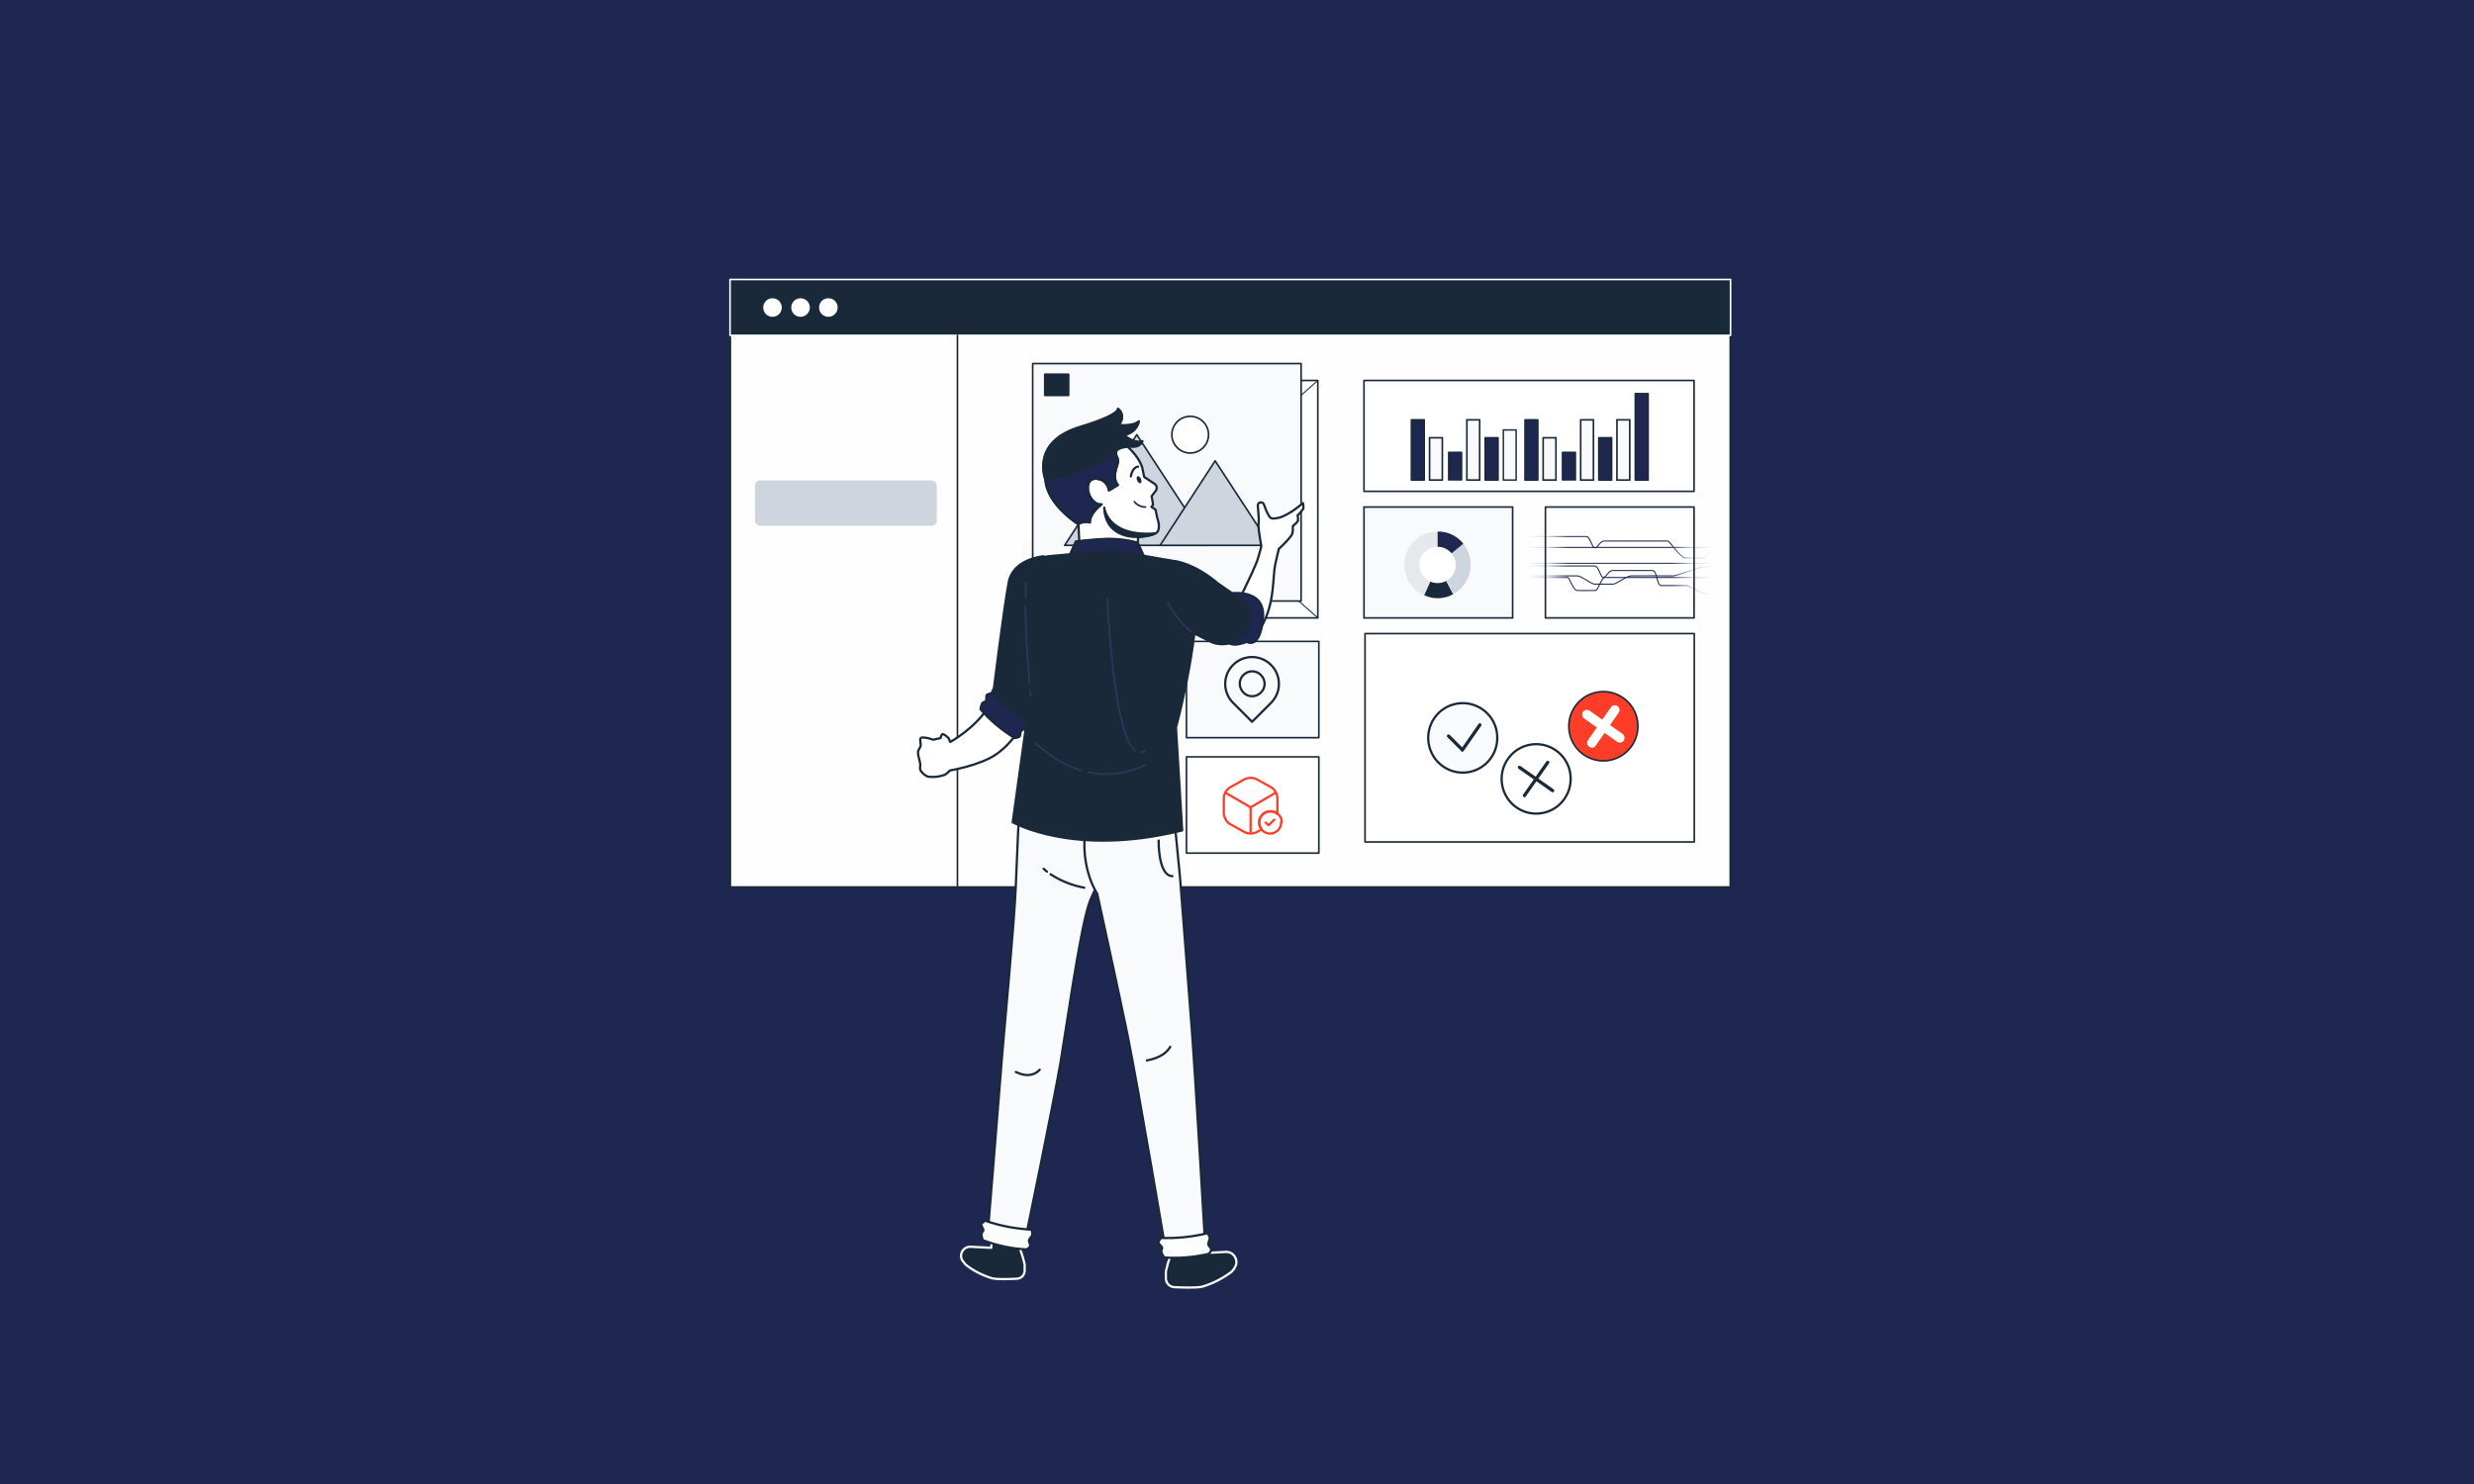 <?xml version="1.0" encoding="UTF-8"?>
<svg id="Layer_1" data-name="Layer 1" xmlns="http://www.w3.org/2000/svg" xmlns:xlink="http://www.w3.org/1999/xlink" viewBox="0 0 120 72">
  <defs>
    <style>
      .cls-1, .cls-2, .cls-3, .cls-4, .cls-5, .cls-6, .cls-7, .cls-8, .cls-9, .cls-10 {
        fill: none;
      }

      .cls-11 {
        mask: url(#mask);
      }

      .cls-2 {
        stroke: #fd3d28;
      }

      .cls-2, .cls-3, .cls-4, .cls-5, .cls-12, .cls-13, .cls-14, .cls-15, .cls-16, .cls-17, .cls-18, .cls-19, .cls-20, .cls-6, .cls-7, .cls-21, .cls-22, .cls-8, .cls-9, .cls-10, .cls-23, .cls-24 {
        stroke-linecap: round;
      }

      .cls-2, .cls-3, .cls-4, .cls-5, .cls-12, .cls-13, .cls-14, .cls-15, .cls-16, .cls-17, .cls-18, .cls-19, .cls-20, .cls-21, .cls-22, .cls-8, .cls-10, .cls-23, .cls-24 {
        stroke-linejoin: round;
      }

      .cls-2, .cls-4, .cls-12, .cls-14, .cls-15, .cls-25, .cls-21, .cls-23 {
        stroke-width: .11px;
      }

      .cls-3 {
        stroke-width: .05px;
      }

      .cls-3, .cls-4, .cls-5, .cls-12, .cls-13, .cls-14, .cls-26, .cls-15, .cls-27, .cls-16, .cls-17, .cls-18, .cls-19, .cls-20, .cls-8, .cls-23, .cls-24 {
        stroke: #1a293a;
      }

      .cls-5, .cls-13, .cls-27, .cls-16, .cls-19, .cls-20, .cls-22, .cls-10, .cls-24 {
        stroke-width: .08px;
      }

      .cls-12, .cls-28, .cls-21, .cls-22 {
        fill: #1a293a;
      }

      .cls-13, .cls-14, .cls-26, .cls-27, .cls-29 {
        fill: #f9fafb;
      }

      .cls-30 {
        fill: #d9d9d9;
      }

      .cls-26 {
        stroke-width: .07px;
      }

      .cls-26, .cls-27, .cls-25 {
        stroke-miterlimit: 10;
      }

      .cls-15, .cls-16, .cls-17, .cls-18, .cls-31, .cls-25, .cls-32, .cls-33 {
        fill: #fff;
      }

      .cls-17 {
        stroke-width: .08px;
      }

      .cls-18 {
        stroke-width: .08px;
      }

      .cls-19 {
        fill: #fd3d28;
      }

      .cls-34 {
        clip-path: url(#clippath-1);
      }

      .cls-35 {
        clip-path: url(#clippath-4);
      }

      .cls-36 {
        clip-path: url(#clippath-5);
      }

      .cls-20, .cls-37 {
        fill: #cfd5de;
      }

      .cls-38, .cls-23, .cls-24 {
        fill: #1e2750;
      }

      .cls-6, .cls-25, .cls-7, .cls-21, .cls-22 {
        stroke: #f9fafb;
      }

      .cls-6, .cls-7 {
        stroke-width: .01px;
      }

      .cls-39 {
        opacity: .47;
      }

      .cls-25 {
        opacity: .8;
      }

      .cls-25, .cls-32, .cls-33 {
        isolation: isolate;
      }

      .cls-7 {
        stroke-dasharray: .04 .04;
      }

      .cls-8 {
        stroke-width: .16px;
      }

      .cls-9 {
        stroke: #1e2750;
        stroke-width: .05px;
      }

      .cls-40 {
        clip-path: url(#clippath);
      }

      .cls-10 {
        stroke: #2e365c;
      }

      .cls-32 {
        opacity: .3;
      }

      .cls-33 {
        opacity: .5;
      }
    </style>
    <clipPath id="clippath">
      <rect class="cls-1" x="35.41" y="13.56" width="48.53" height="29.49"/>
    </clipPath>
    <clipPath id="clippath-1">
      <path class="cls-1" d="M50.1,41.05h0c-.29,0-.52-.23-.52-.52v-13.8c0-.29.24-.52.52-.52.28,0,.51.23.52.52v13.8c0,.29-.23.52-.52.52Z"/>
    </clipPath>
    <clipPath id="clippath-4">
      <path class="cls-1" d="M47.8,59.23c.72.25,1.48.39,2.24.43.02.08.03.17.03.25-.02.08-.15.19-.16.27s.08.2.06.27-.17.17-.17.17c-.73-.04-1.45-.19-2.13-.45-.04-.1-.06-.2-.07-.31,0-.05.1-.12.1-.17,0-.08-.12-.22-.1-.29s.19-.18.19-.18Z"/>
    </clipPath>
    <clipPath id="clippath-5">
      <path class="cls-1" d="M56.31,60.06c.76.03,1.53-.05,2.27-.23.04.07.08.15.1.24,0,.08-.09.23-.07.31s.13.17.14.24-.11.21-.11.21c-.71.17-1.44.23-2.17.18-.06-.08-.11-.18-.15-.28,0-.05.06-.14.05-.19-.01-.08-.17-.18-.18-.25s.13-.23.13-.23Z"/>
    </clipPath>
    <mask id="mask" x="72.56" y="24.95" width="12.04" height="4.92" maskUnits="userSpaceOnUse">
      <g id="mask0_841_14013" data-name="mask0 841 14013">
        <rect class="cls-30" x="75.34" y="24.96" width="6.46" height="4.9"/>
      </g>
    </mask>
  </defs>
  <rect class="cls-38" x="0" width="120" height="72"/>
  <g>
    <g>
      <polygon class="cls-38" points="79.49 24.54 79.76 24.47 79.92 24.71 80.19 24.71 80.28 24.97 80.55 25.05 80.57 25.32 80.81 25.46 80.77 25.73 80.96 25.93 80.85 26.18 81 26.42 80.82 26.63 80.9 26.9 80.68 27.07 80.69 27.34 80.44 27.45 80.38 27.72 80.11 27.76 79.98 28.01 79.71 27.98 79.53 28.19 79.27 28.09 79.04 28.25 78.81 28.09 78.55 28.19 78.37 27.98 78.1 28.01 77.98 27.76 77.7 27.72 77.65 27.45 77.39 27.34 77.4 27.06 77.18 26.9 77.26 26.63 77.09 26.42 77.23 26.18 77.12 25.93 77.32 25.73 77.27 25.46 77.51 25.32 77.53 25.05 77.8 24.97 77.89 24.71 78.17 24.71 78.32 24.47 78.59 24.54 78.8 24.35 79.04 24.48 79.29 24.35 79.49 24.54"/>
      <path class="cls-31" d="M78.45,25.77v.16s-.24,1.01-.24,1.01h-.18s.24-1,.24-1h-.36s0-.16,0-.16h.55Z"/>
      <path class="cls-31" d="M78.56,26.05c0-.19.09-.29.27-.3s.28.1.29.29l.02.6c0,.19-.09.29-.27.3s-.28-.1-.29-.29l-.02-.6ZM78.76,26.66c0,.08.04.11.1.11s.09-.03.09-.12l-.02-.63c0-.08-.04-.11-.1-.11s-.09.03-.09.12l.02.63Z"/>
      <path class="cls-31" d="M79.22,25.93c0-.1.07-.18.17-.18s.18.07.18.17v.38c.01.1-.06.18-.16.18s-.18-.07-.18-.17h0v-.38ZM79.35,26.32c0,.05.02.08.06.08s.06-.02.06-.08v-.4c-.01-.05-.04-.08-.07-.08s-.06.02-.06.08v.4ZM79.85,25.74h.11l-.43,1.17h-.11l.43-1.17ZM79.81,26.34c0-.1.07-.18.17-.18s.18.07.18.17v.38c.01.1-.07.18-.16.18s-.18-.07-.18-.17h0v-.38ZM79.94,26.73c0,.05.02.08.06.07s.06-.02.06-.08v-.4c0-.05-.03-.08-.07-.08s-.06.02-.06.08v.4Z"/>
    </g>
    <rect class="cls-29" x="35.41" y="13.56" width="48.53" height="29.49"/>
    <g class="cls-40">
      <rect class="cls-25" x="35.41" y="13.56" width="48.53" height="29.49"/>
    </g>
    <rect class="cls-4" x="35.41" y="13.56" width="48.53" height="29.49"/>
    <rect class="cls-22" x="35.41" y="13.56" width="48.53" height="2.71"/>
    <path class="cls-31" d="M37.92,14.92c0,.25-.2.45-.45.45s-.45-.2-.45-.45.2-.45.45-.45.45.2.45.45Z"/>
    <path class="cls-31" d="M39.28,14.92c0,.25-.2.45-.45.45s-.45-.2-.45-.45.2-.45.45-.45.45.2.45.45Z"/>
    <path class="cls-31" d="M40.63,14.92c0,.25-.2.45-.45.45s-.45-.2-.45-.45.2-.45.45-.45.45.2.45.45Z"/>
    <line class="cls-5" x1="46.44" y1="43.05" x2="46.44" y2="16.27"/>
    <path class="cls-29" d="M50.1,41.05h0c-.29,0-.52-.23-.52-.52v-13.8c0-.29.24-.52.52-.52h0c.28,0,.51.23.52.52v13.8c0,.29-.23.52-.52.52Z"/>
    <g class="cls-34">
      <path class="cls-32" d="M50.1,41.05h0c-.29,0-.52-.23-.52-.52v-13.8c0-.29.24-.52.52-.52h0c.28,0,.51.23.52.52v13.8c0,.29-.23.52-.52.52Z"/>
    </g>
    <rect class="cls-17" x="66.16" y="18.46" width="16.01" height="5.38"/>
    <rect class="cls-16" x="50.9" y="18.46" width="13.02" height="11.52"/>
    <line class="cls-3" x1="63.92" y1="29.98" x2="50.9" y2="18.46"/>
    <line class="cls-3" x1="50.9" y1="29.98" x2="63.92" y2="18.46"/>
    <rect class="cls-27" x="66.16" y="24.6" width="7.21" height="5.38"/>
    <rect class="cls-16" x="74.96" y="24.6" width="7.21" height="5.38"/>
    <rect class="cls-18" x="66.21" y="30.74" width="15.97" height="10.11"/>
    <rect class="cls-13" x="57.55" y="31.12" width="6.42" height="4.67"/>
    <rect class="cls-16" x="57.55" y="36.72" width="6.42" height="4.67"/>
    <path class="cls-14" d="M61.65,32.26c-.51-.51-1.33-.51-1.84,0s-.51,1.33,0,1.84l.92.92.92-.92c.51-.51.51-1.33,0-1.84,0,0,0,0,0,0ZM61.16,33.6c-.24.24-.62.24-.85,0s-.24-.62,0-.85c.24-.24.62-.24.85,0h0c.24.24.24.62,0,.85Z"/>
    <rect class="cls-13" x="50.09" y="17.64" width="13.02" height="11.52"/>
    <rect class="cls-12" x="50.69" y="18.17" width="1.13" height="1"/>
    <polygon class="cls-20" points="51.64 26.46 55.14 21.09 58.65 26.46 51.64 26.46"/>
    <circle class="cls-16" cx="57.73" cy="21.09" r=".89"/>
    <polygon class="cls-20" points="56.27 26.46 58.94 22.36 61.62 26.46 56.27 26.46"/>
    <path class="cls-14" d="M72.6,35.51c.16.92-.45,1.79-1.36,1.95s-1.78-.45-1.94-1.37c-.16-.92.45-1.79,1.36-1.95,0,0,0,0,0,0,.91-.16,1.78.45,1.94,1.36,0,0,0,0,0,0Z"/>
    <g>
      <line class="cls-8" x1="70.26" y1="35.71" x2="70.91" y2="36.36"/>
      <line class="cls-8" x1="71.78" y1="35.17" x2="70.93" y2="36.39"/>
    </g>
    <path class="cls-15" d="M76.16,37.5c.16.92-.45,1.79-1.36,1.95-.91.16-1.78-.45-1.94-1.37-.16-.91.45-1.79,1.36-1.95.91-.16,1.78.45,1.94,1.36h0Z"/>
    <line class="cls-8" x1="73.7" y1="37.23" x2="75.31" y2="38.36"/>
    <line class="cls-8" x1="75.07" y1="36.99" x2="73.94" y2="38.6"/>
    <path class="cls-19" d="M79.42,34.94c.16.92-.45,1.79-1.36,1.95-.91.16-1.78-.45-1.94-1.36-.16-.92.45-1.79,1.36-1.95.91-.16,1.78.45,1.94,1.36Z"/>
    <path class="cls-31" d="M78.57,36.03s-.09-.01-.13-.04l-1.6-1.13c-.1-.07-.13-.22-.06-.32.07-.1.21-.13.32-.06h0l1.6,1.13c.1.07.13.21.06.32-.04.06-.11.1-.19.1Z"/>
    <path class="cls-31" d="M77.21,36.27s-.09-.01-.13-.04c-.1-.07-.13-.21-.06-.31,0,0,0,0,0,0l1.12-1.61c.07-.1.21-.13.32-.05.1.07.13.22.05.32h0l-1.12,1.61c-.04.06-.11.09-.18.09Z"/>
    <g id="freepik--Character--inject-334">
      <path class="cls-15" d="M52.36,26.52l-.05-1.08s-1.49-.93-1.59-2.12c0,0-.78-1.83,1.66-2.57,1.95-.59,1.84-.88,1.84-.88,0,0,.42.28.03.79,0,0,.7.07.98-.18-.09.35-.39.6-.75.63,0,0,.49.48.92.33,0,0-.15.38-.77.18,0,0,.57.45.77,1.05l.1.47.51.34c.1.07.13.21.06.31,0,0,0,0,0,.01l-.21.27.07.42-.08.1.2.14.08.39s.17.44.02.67-.94.26-.94.26l-.09.95-2.76-.48Z"/>
      <path class="cls-12" d="M52.86,25.35c0-.48.57-.88.57-.88,0,0-.28.07-.52-.31s-.21-1,.31-.93c.3.03.53.26.57.56l.43-.26c-.21-.25-.16-.58-.03-.96s-.12-.43-.05-.66c.06-.17.43-.23.6-.24-.06-.06-.1-.09-.1-.09.62.2.77-.18.77-.18-.43.15-.92-.33-.92-.33.36-.03.66-.28.75-.63-.28.25-.98.18-.98.18.39-.51-.03-.79-.03-.79,0,0,.11.29-1.84.88-2.45.74-1.66,2.57-1.66,2.57.1,1.18,1.59,2.12,1.59,2.12.16-.09.36-.12.54-.07Z"/>
      <path class="cls-4" d="M55.2,22.64s-.26,0-.35.47"/>
      <path class="cls-5" d="M55.56,24.6c-.21,0-.41-.1-.54-.26"/>
      <path class="cls-12" d="M53.56,24.63c.06,1.55,1.65,1.42,1.65,1.42,0,0,.56-.03.82-.17-2.32.18-2.47-1.24-2.47-1.24Z"/>
      <path class="cls-28" d="M55.34,23.23c.04.09.04.18-.01.21s-.13-.03-.17-.12-.04-.18.01-.21.13.03.17.12Z"/>
      <path class="cls-21" d="M56.44,58.87l.33,2.05c-.09.25-.16.5-.22.76,0,.11,0,.23,0,.34,0,.23.18.42.41.43.43.02,1.07.04,1.34-.02.52-.15,1-.4,1.43-.72.06-.06.12-.13.16-.21.1-.15.11-.34.02-.5h0c-.09-.17-.26-.27-.45-.26l-1.12.06-.16-2.16-1.74.23Z"/>
      <path class="cls-21" d="M49.8,58.81l-.3,1.85c.08.22.15.45.2.68,0,.1,0,.21,0,.31,0,.21-.16.38-.37.39-.38.02-.96.04-1.21-.02-.46-.14-.9-.36-1.28-.66-.05-.06-.1-.12-.15-.19-.09-.13-.1-.31-.02-.45h0c.08-.15.24-.24.41-.23l1,.05.15-1.94,1.57.21Z"/>
      <path class="cls-29" d="M49.42,39.63s-.07,1.26-.15,3.38c-.06,1.59-.52,6.51-.66,8.17-.17,2.2-.71,8.78-.71,8.78,0,0,.71.61,1.82.25,0,0,1.34-6.47,1.72-8.66.26-1.53.9-6.16,1.36-7.64.15-.49.86-1.84.86-1.84v-2.45h-4.24Z"/>
      <path class="cls-4" d="M49.42,39.63s-.07,1.26-.15,3.38c-.06,1.59-.52,6.51-.66,8.17-.17,2.2-.71,8.78-.71,8.78,0,0,.71.61,1.82.25,0,0,1.34-6.47,1.72-8.66.26-1.53.9-6.16,1.36-7.64.15-.49.86-1.84.86-1.84v-2.45h-4.24Z"/>
      <path class="cls-4" d="M50.96,42.42c.49.32,1.05.54,1.63.65"/>
      <path class="cls-4" d="M50.62,42.15s.1.09.16.14"/>
      <path class="cls-4" d="M50.43,51.9c-.21.23-.57.39-1.16.11"/>
      <path class="cls-15" d="M59.89,29.53s.86-1.71,1.08-2.3c.07-.18.21-.73.21-.73,0,0-.13-.72-.14-.97,0-.09.02-.34.02-.34l-.05-.66c0-.05.02-.1.06-.13h0c.07-.05.17-.03.22.04,0,.01.01.02.02.04l.08.22s.14.37.25.43.35,0,.47-.03c.23-.09.45-.21.66-.36.11-.07.43-.33.43-.33.02.09.03.17.02.26-.08.12-.17.24-.28.33.02.09.03.17.02.26-.03.09-.25.26-.25.26,0,.12,0,.24-.02.36-.09.23-.66.75-.66.75,0,0-.18.71-.21.96-.1.85-.03,2.13-.96,3.29l-.9-.58-.08-.79Z"/>
      <path class="cls-23" d="M59.54,28.81s1.87-.37,1.72,1.21c-.15,1.54-.79,1.12-.79,1.12,0,0-.86.37-.93-.11s0-2.22,0-2.22Z"/>
      <path class="cls-23" d="M51.86,26.99l.32-.72s.85-.11,1.57-.13c.49,0,.97.06,1.44.19l.36.81-3.7-.15Z"/>
      <path class="cls-29" d="M52.75,39.63h4.2l.28,2.87s.44,5.6.58,7.48c.2,2.66.66,10.65.66,10.65l-1.91.15s-1.34-7.95-1.87-10.57c-.35-1.73-1.47-6.85-1.47-6.85,0,0-1.01-1.46-.46-3.73Z"/>
      <path class="cls-4" d="M52.75,39.63h4.2l.28,2.87s.44,5.6.58,7.48c.2,2.66.66,10.65.66,10.65l-1.91.15s-1.34-7.95-1.87-10.57c-.35-1.73-1.47-6.85-1.47-6.85,0,0-1.01-1.46-.46-3.73Z"/>
      <path class="cls-12" d="M49.12,39.89s2.95,1.71,8.22.4l-.3-4.99s1.08-3.96,1.03-6.8c-.01-.71-.59-1.21-1.29-1.31s-2.03-.39-2.73-.42c-.78-.04-2.32.15-3.1.21-.74.05-1.36.55-1.39,1.29-.05,1.17-.02,3.15.32,6.15l-.76,5.48Z"/>
      <path class="cls-12" d="M50.62,26.99s-1.47.11-1.69,1.25-.72,5.15-.72,5.15l-.3.64,1.59,1.26s.61-.82.72-1.13c.4-1.19.41-7.15.41-7.15Z"/>
      <path class="cls-15" d="M49.5,35.28c-.29.52-.69.97-1.17,1.31-.79.55-2.25.79-2.25.79-.07.08-.16.15-.25.21-.27.1-.55.13-.83.09-.15-.07-.28-.18-.36-.32-.03-.06,0-.2,0-.26-.01-.16-.13-.46-.11-.62,0-.08.12-.23.13-.31s-.06-.3,0-.36.26-.01.34,0c.09.02.18.05.26.08l.36-.08s.04-.17.09-.19c.09-.02.3.19.3.19l.08.19s1.17-.64,1.82-1.65l1.59.92Z"/>
      <path class="cls-12" d="M57.01,27.23s.91.09,2.1,1.1l.98.68s.61.23.55,1.16-1.26,1.3-1.92.96-1.08-.49-1.31-.79c-.34-.44-.78-1.54-.76-2.1,0-.26.35-1.02.35-1.02Z"/>
      <path class="cls-4" d="M56.76,50.79c-.14.25-.45.53-1.13.66"/>
      <path class="cls-10" d="M55.33,36.5c.08-.01.16-.05.22-.1"/>
      <path class="cls-10" d="M53.71,29.04s.28,6.6,1.36,7.39"/>
      <path class="cls-10" d="M52.76,37.46c.94.21,1.93.08,2.79-.35"/>
      <path class="cls-10" d="M50.22,36.03c.62.62,1.38,1.08,2.21,1.35"/>
      <path class="cls-23" d="M48.1,33.63c.52.56,1.12,1.05,1.77,1.44-.02.08-.05.16-.09.24-.05.06-.22.1-.26.17-.04.06-.02.22-.07.26-.07.04-.15.06-.23.07-.62-.38-1.19-.85-1.66-1.4.01-.1.04-.21.09-.3.03-.04.14-.06.17-.1.04-.06,0-.25.05-.3s.24-.07.24-.07Z"/>
      <path class="cls-10" d="M49.97,33.47c0,.1.02.2.03.3"/>
      <path class="cls-10" d="M49.74,29.4c0,.94.06,2.18.2,3.75"/>
      <path class="cls-10" d="M49.76,28.25c0,.23-.01.49-.02.79"/>
      <path class="cls-10" d="M56.65,29.24c.19.41.54.89,1.14,1.42"/>
      <path class="cls-29" d="M47.8,59.23c.72.25,1.48.39,2.24.43.02.08.03.17.03.25-.02.08-.15.19-.16.27s.08.2.06.27-.17.17-.17.17c-.73-.04-1.45-.19-2.13-.45-.04-.1-.06-.2-.07-.31,0-.05.1-.12.1-.17,0-.08-.12-.22-.1-.29s.19-.18.19-.18Z"/>
      <g class="cls-35">
        <path class="cls-33" d="M47.8,59.23c.72.25,1.48.39,2.24.43.02.08.03.17.03.25-.02.08-.15.19-.16.27s.08.2.06.27-.17.17-.17.17c-.73-.04-1.45-.19-2.13-.45-.04-.1-.06-.2-.07-.31,0-.05.1-.12.1-.17,0-.08-.12-.22-.1-.29s.19-.18.19-.18Z"/>
      </g>
      <path class="cls-4" d="M47.8,59.23c.72.25,1.48.39,2.24.43.02.08.03.17.03.25-.02.08-.15.19-.16.27s.08.2.06.27-.17.17-.17.17c-.73-.04-1.45-.19-2.13-.45-.04-.1-.06-.2-.07-.31,0-.05.1-.12.1-.17,0-.08-.12-.22-.1-.29s.19-.18.19-.18Z"/>
      <path class="cls-29" d="M56.31,60.06c.76.03,1.53-.05,2.27-.23.04.07.08.15.1.24,0,.08-.09.23-.07.31s.13.17.14.24-.11.21-.11.21c-.71.17-1.44.23-2.17.18-.06-.08-.11-.18-.15-.28,0-.05.06-.14.05-.19-.01-.08-.17-.18-.18-.25s.13-.23.13-.23Z"/>
      <g class="cls-36">
        <path class="cls-33" d="M56.31,60.06c.76.03,1.53-.05,2.27-.23.04.07.08.15.1.24,0,.08-.09.23-.07.31s.13.17.14.24-.11.21-.11.21c-.71.17-1.44.23-2.17.18-.06-.08-.11-.18-.15-.28,0-.05.06-.14.05-.19-.01-.08-.17-.18-.18-.25s.13-.23.13-.23Z"/>
      </g>
      <path class="cls-4" d="M56.31,60.06c.76.03,1.53-.05,2.27-.23.04.07.08.15.1.24,0,.08-.09.23-.07.31s.13.17.14.24-.11.21-.11.21c-.71.17-1.44.23-2.17.18-.06-.08-.11-.18-.15-.28,0-.05.06-.14.05-.19-.01-.08-.17-.18-.18-.25s.13-.23.13-.23Z"/>
      <path class="cls-4" d="M56.2,40.78s-.04,1.71.67,1.73"/>
      <path class="cls-23" d="M50.71,23.31c.1,1.18,1.59,2.12,1.59,2.12.17-.1.37-.13.56-.08,0-.48.57-.88.57-.88,0,0-.28.07-.52-.31s-.21-1,.31-.93c.3.03.53.26.57.56l.43-.26c-.21-.25-.16-.58-.03-.96s-.12-.43-.05-.66c0,0-.82.81-3.42,1.4Z"/>
    </g>
    <rect class="cls-24" x="75.79" y="21.95" width=".62" height="1.33"/>
    <rect class="cls-27" x="76.67" y="20.37" width=".62" height="2.92"/>
    <rect class="cls-24" x="77.55" y="21.24" width=".62" height="2.05"/>
    <rect class="cls-24" x="73.97" y="20.37" width=".62" height="2.92"/>
    <rect class="cls-27" x="74.85" y="21.24" width=".62" height="2.05"/>
    <rect class="cls-27" x="78.43" y="20.37" width=".62" height="2.92"/>
    <rect class="cls-24" x="70.27" y="21.95" width=".62" height="1.33"/>
    <rect class="cls-27" x="71.15" y="20.37" width=".62" height="2.92"/>
    <rect class="cls-24" x="72.04" y="21.24" width=".62" height="2.05"/>
    <rect class="cls-24" x="68.46" y="20.37" width=".62" height="2.92"/>
    <rect class="cls-27" x="69.34" y="21.24" width=".62" height="2.05"/>
    <rect class="cls-26" x="72.92" y="20.86" width=".62" height="2.43"/>
    <rect class="cls-24" x="79.32" y="19.1" width=".62" height="4.19"/>
    <g>
      <g class="cls-39">
        <path class="cls-37" d="M69.73,27.4l-.66,1.48c-.81-.36-1.18-1.32-.82-2.13.26-.59.84-.96,1.48-.96v1.61Z"/>
      </g>
      <path class="cls-28" d="M69.73,27.4l.76,1.43c-.44.24-.96.26-1.41.05l.66-1.47Z"/>
      <path class="cls-37" d="M69.73,27.4l1.25-1.02c.56.69.45,1.71-.24,2.27,0,0,0,0,0,0-.08.07-.17.12-.26.17l-.75-1.43Z"/>
      <path class="cls-38" d="M69.73,27.4v-1.61c.49-.01.95.21,1.25.59l-1.25,1.02Z"/>
      <circle class="cls-31" cx="69.73" cy="27.41" r=".88"/>
    </g>
    <g>
      <path class="cls-2" d="M62.14,39.89c0,.1-.02.2-.07.28-.03.05-.06.09-.1.13-.06.05-.13.09-.2.12-.08.02-.16.03-.23.02-.08-.01-.15-.04-.22-.08-.07-.04-.12-.1-.16-.17-.05-.08-.08-.18-.08-.28,0-.08.01-.16.05-.23.03-.07.08-.14.15-.19.08-.07.17-.11.27-.12.1-.01.2,0,.3.04.09.04.17.11.23.19.06.09.09.18.09.29Z"/>
      <path class="cls-2" d="M61.39,39.91l.14.13.28-.27"/>
      <path class="cls-2" d="M59.47,38.48l1.19.69,1.18-.69"/>
      <path class="cls-2" d="M60.66,40.39v-1.22"/>
      <path class="cls-2" d="M61.96,38.71v.76s0,.01,0,.02c-.1-.09-.22-.13-.35-.13-.14,0-.28.06-.38.16-.1.1-.16.24-.16.38,0,.1.03.19.08.28.01.02.03.04.04.06l-.25.14c-.09.04-.18.06-.28.06s-.19-.02-.28-.06l-.72-.4c-.09-.05-.16-.13-.21-.22-.05-.09-.08-.19-.09-.29v-.76c0-.1.04-.2.09-.29.05-.09.12-.16.21-.22l.72-.4c.09-.04.18-.06.28-.06s.19.02.28.06l.72.4c.09.05.16.13.21.22.05.09.08.19.09.29Z"/>
    </g>
    <g class="cls-11">
      <g>
        <g>
          <path class="cls-7" d="M72.57,24.96h12.02"/>
          <path class="cls-7" d="M72.57,25.93h12.02"/>
          <path class="cls-7" d="M72.57,26.91h12.02"/>
          <path class="cls-7" d="M72.57,27.89h12.02"/>
          <path class="cls-7" d="M72.57,28.86h12.02"/>
          <path class="cls-6" d="M72.57,29.86h12.02"/>
          <path class="cls-7" d="M76.37,24.96v4.9"/>
          <path class="cls-7" d="M78.13,24.96v4.9"/>
          <path class="cls-7" d="M77.24,24.96v4.9"/>
          <path class="cls-7" d="M75.48,24.96v4.9"/>
          <path class="cls-7" d="M79,24.96v4.9"/>
          <path class="cls-7" d="M79.89,24.96v4.9"/>
          <path class="cls-7" d="M80.79,24.96v4.9"/>
          <path class="cls-7" d="M81.66,24.96v4.9"/>
        </g>
        <g>
          <path class="cls-9" d="M72.96,27.94s3.25,0,3.52,0c.27,0,.66.4.89.4.22,0,.66,0,.86,0s.62-.39.9-.4c.28-.01,1.82,0,2.02,0,.2,0,1.28-.44,1.51-.44.23,0,1.76,0,1.76,0"/>
          <path class="cls-9" d="M72.96,28.02s2.89,0,3.08,0c.09,0,.27.62.45.63.17.01.69,0,.88,0,.18,0,.27-.64.5-.63.23,0,1.26,0,6.56,0"/>
          <path class="cls-9" d="M72.96,26.03s3.75,0,3.97,0c.22,0,.28.56.43.55.16,0,.23-.32.44-.33.09,0,2.7,0,3.09,0,.12,0,.59.83.89.82.1,0,.44,0,.86,0,.13,0,.27-.44.42-.44.15,0,.6,0,.73,0,.13,0,.15.44.28.44.14,0,.34,0,.34,0"/>
          <path class="cls-9" d="M72.96,27.33h11.46"/>
          <path class="cls-9" d="M72.96,26.56h11.46"/>
          <path class="cls-9" d="M72.95,27.46s4.17,0,4.39,0c.22,0,.28.56.43.55.16,0,.23-.32.44-.33.09,0,1.67,0,1.93,0,.26,0,.21.73.43.73.22,0,1.13,0,1.19,0,.2-.01.75.39.91.4.15,0,1.73,0,1.73,0"/>
        </g>
      </g>
    </g>
    <rect class="cls-37" x="36.62" y="23.31" width="8.82" height="2.2" rx=".25" ry=".25"/>
  </g>
</svg>